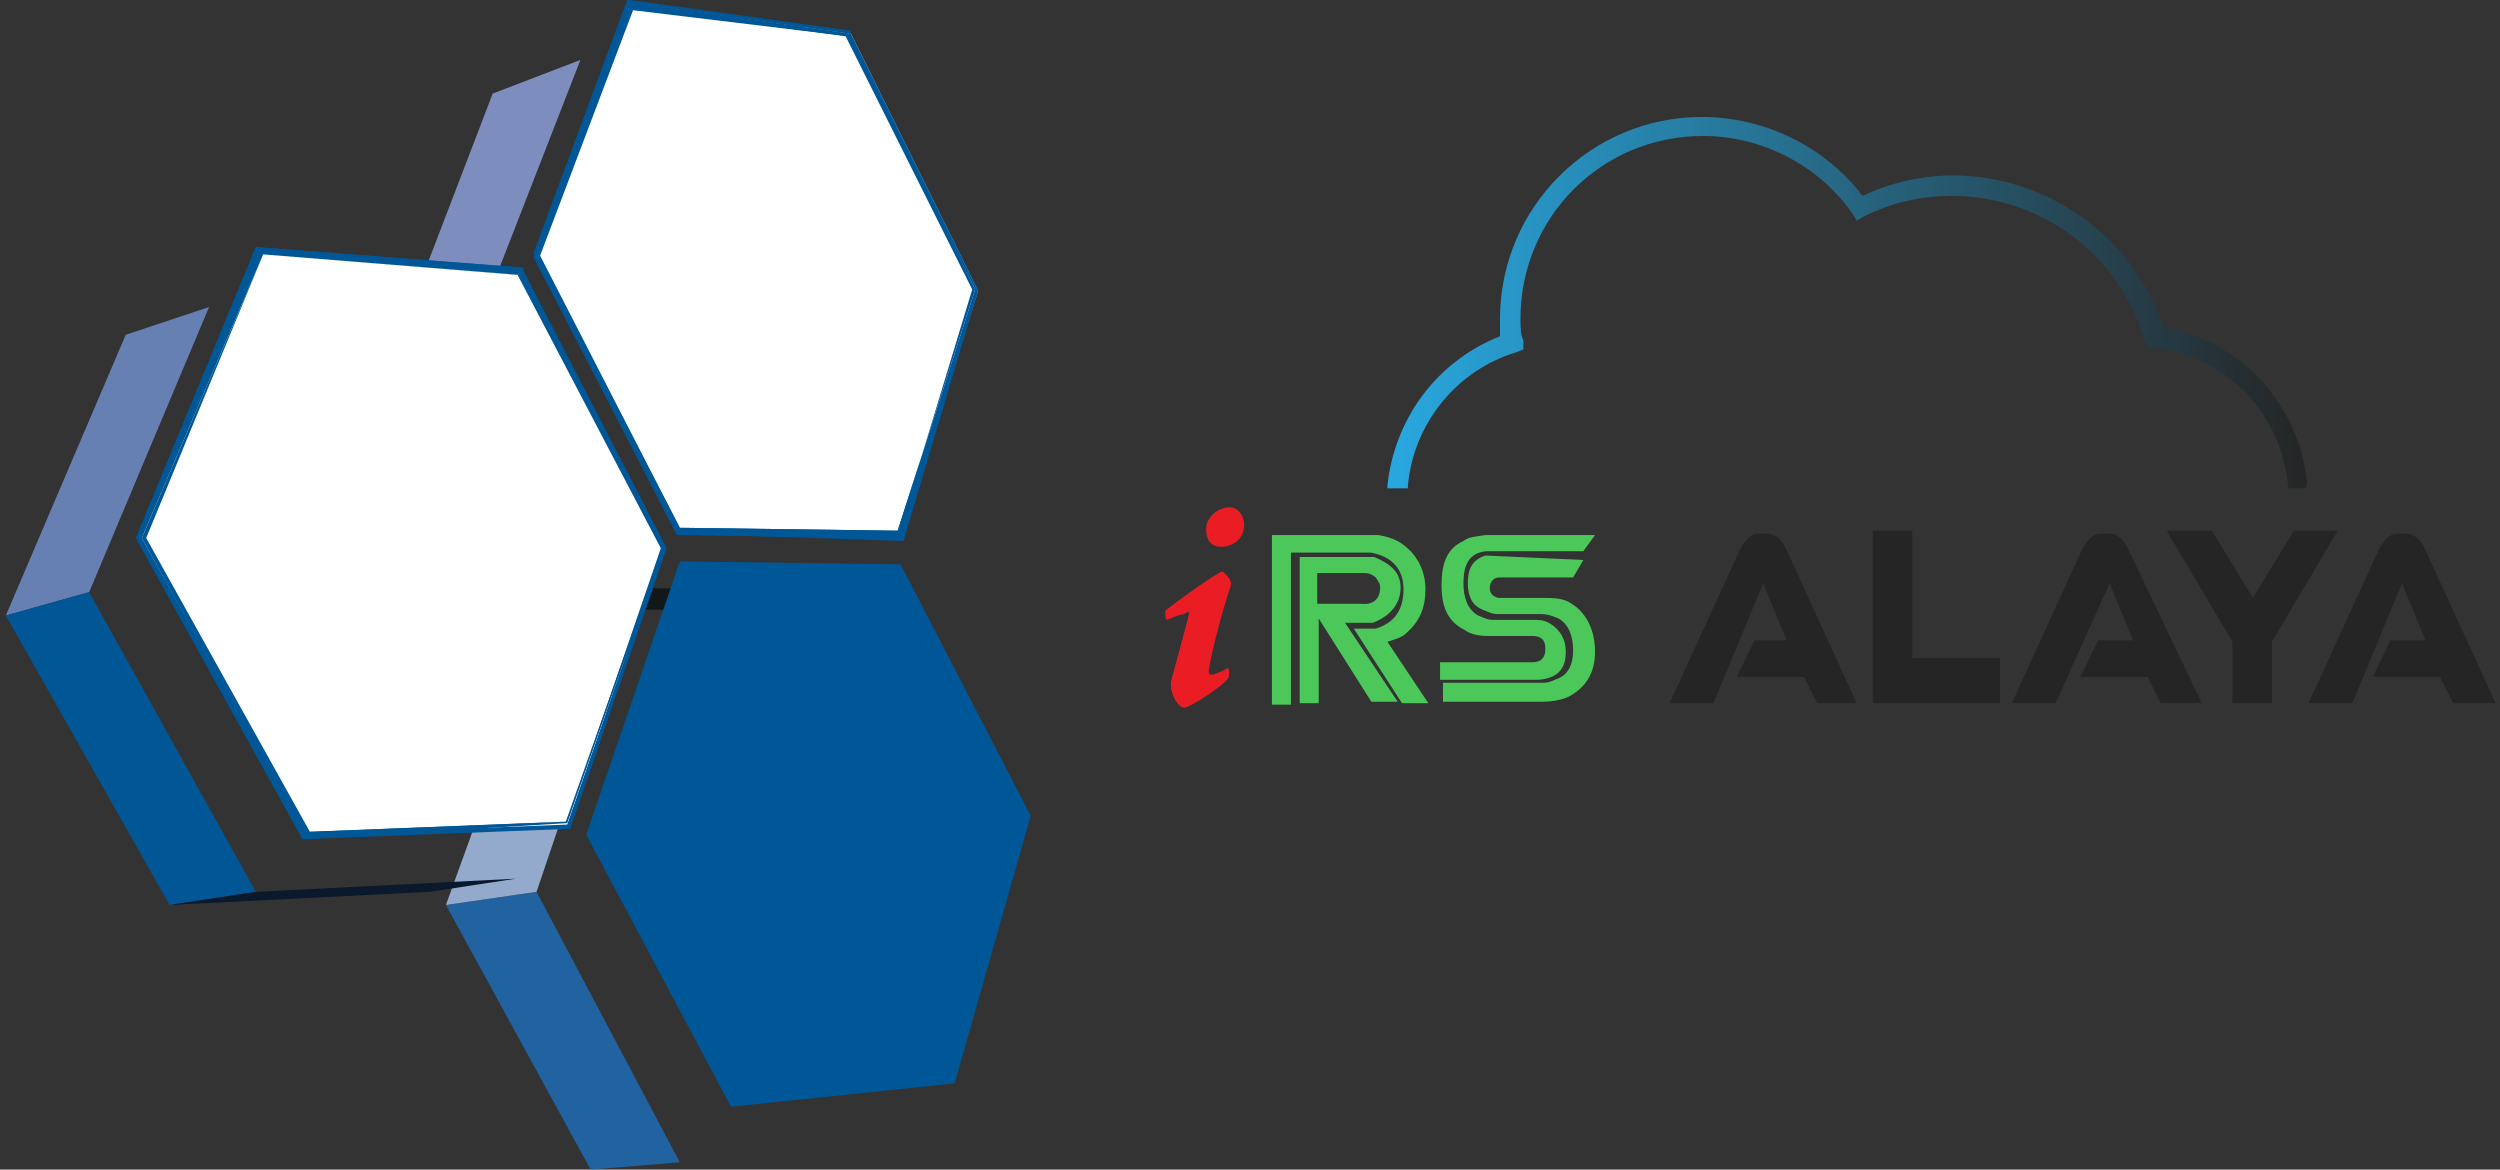 <?xml version="1.0" encoding="utf-8"?>
<!-- Generator: Adobe Illustrator 27.9.0, SVG Export Plug-In . SVG Version: 6.00 Build 0)  -->
<svg version="1.1" id="Layer_1" xmlns="http://www.w3.org/2000/svg" xmlns:xlink="http://www.w3.org/1999/xlink" x="0px" y="0px"
	 viewBox="0 0 171 80" style="enable-background:new 0 0 171 80;" xml:space="preserve">
<rect x="0" y="0" width="171" height="80" fill="#333333" stroke="none"/>
<style type="text/css">
	.st0{fill:url(#SVGID_1_);}
	.st1{fill:#252525;}
	.st2{fill:#EA1D25;}
	.st3{fill:#4CC85B;}
	.st4{fill:#12171A;}
	.st5{fill:#416FAB;}
	.st6{fill:#7D8EBE;}
	.st7{fill:#005797;}
	.st8{fill:#FFFFFF;}
	.st9{fill:#2162A1;}
	.st10{fill:#93AACD;}
	.st11{fill:#6780B4;}
	.st12{fill:#015695;}
	.st13{fill:#0B192C;}
</style>
<g>
	<g>
		<g>
			<g>
				<linearGradient id="SVGID_1_" gradientUnits="userSpaceOnUse" x1="94.905" y1="20.831" x2="157.742" y2="20.831">
					<stop  offset="0" style="stop-color:#28A8E0"/>
					<stop  offset="1" style="stop-color:#252525"/>
				</linearGradient>
				<path class="st0" d="M157.7,33.4h-1.2v-0.2c-0.5-5-4.2-8.8-9.1-9.4h-0.5l-0.2-0.5c-1.7-5.9-7.1-9.9-13.2-9.9
					c-2.2,0-4.2,0.5-6,1.4l-0.5,0.3l-0.3-0.5c-2.3-3.3-6.2-5.3-10.2-5.3c-7,0-12.5,5.6-12.5,12.5c0,0.5,0,1.1,0.2,1.5v0.6l-0.5,0.2
					c-4,1.2-7,4.8-7.4,9.1v0.2h-1.4v-0.2c0.5-4.6,3.4-8.5,7.7-10.2c0-0.5,0-0.8,0-1.2c0-7.6,6.2-13.8,13.8-13.8c4.3,0,8.4,2,11,5.4
					c1.9-0.9,4-1.4,6.2-1.4c6.5,0,12.4,4.3,14.4,10.4c5.3,0.9,9.3,5.3,9.8,10.7L157.7,33.4z"/>
			</g>
		</g>
		<g>
			<g>
				<g>
					<path class="st1" d="M124.3,48.1l-0.9-1.8h-4.6l1.2-2.5h2.2l-1.6-3.9l-3.4,8.2h-3l4.9-10.7c0.3-0.4,0.6-0.9,1.2-0.9h0.6
						c0.4,0,0.9,0.3,1.2,0.9l4.9,10.7H124.3z"/>
				</g>
				<g>
					<path class="st1" d="M128.1,48.1V36.3h2.7V45h6v3.1H128.1z"/>
				</g>
				<g>
					<path class="st1" d="M147.8,48.1l-0.9-1.8h-4.6l1.2-2.5h2.4l-1.6-3.9l-3.7,8.2h-3l4.9-10.7c0.3-0.4,0.6-0.9,1.2-0.9h0.6
						c0.4,0,0.9,0.3,1.2,0.9l5.1,10.7H147.8z"/>
				</g>
				<g>
					<path class="st1" d="M152.7,48.1v-4.2l-4.5-7.6h3.1l2.8,4.6l2.8-4.6h3l-4.5,7.6v4.2H152.7z"/>
				</g>
				<g>
					<path class="st1" d="M167.8,48.1l-0.9-1.8h-4.6l1.2-2.5h2.4l-1.6-3.9l-3.4,8.2h-3l4.9-10.7c0.3-0.4,0.6-0.9,1.2-0.9h0.6
						c0.4,0,0.9,0.3,1.2,0.9l4.9,10.7H167.8z"/>
				</g>
			</g>
			<g>
				<g>
					<g>
						<g>
							<path class="st2" d="M81,48.4c-0.4,0-1-0.9-0.9-1.8c0.4-1.5,0.9-3.3,1.2-4.5c0.1-0.3,0-0.3-0.3-0.1c-0.6,0.1-0.9,0.3-1.2,0.4
								c-0.1-0.1-0.1-0.4-0.1-0.6c0-0.1,3.6-2.7,3.9-2.7c0.1,0,0.7,0.6,0.6,0.9c-0.6,1.8-1.3,4.5-1.5,5.7c-0.1,0.6,0.1,0.6,1.3,0
								c0.1,0,0.1,0.6,0,0.7C83.7,46.9,81.4,48.4,81,48.4L81,48.4z M84.1,34.7c0.6,0,1,0.6,1,1.2c0,0.9-0.7,1.5-1.6,1.5
								c-0.6,0-1-0.4-1-1.2C82.5,35.3,83.4,34.7,84.1,34.7L84.1,34.7z"/>
						</g>
					</g>
				</g>
				<g>
					<g>
						<g>
							<path class="st3" d="M97.7,48.1h-1.8L92.6,43h1.5c1.3-0.4,1.9-1.3,1.9-2.7c0-1.3-0.7-2.2-2.2-2.5h-5.5v10.4H87V36.6h7.3
								c0.6,0.1,1.2,0.3,1.6,0.6c1,0.7,1.6,1.8,1.6,3.1s-0.4,2.2-1.3,3c-0.3,0.3-0.7,0.4-1.3,0.6L97.7,48.1z M95.8,40.2
								c0,1-0.6,1.9-1.9,2.4h-1.9l3.6,5.4h-1.8l-3.6-5.7v5.8h-1.3v-10h5.1C95.2,38.6,95.8,39.2,95.8,40.2z M94.4,40.2
								c0-0.3-0.1-0.4-0.3-0.7c-0.1-0.1-0.4-0.3-0.7-0.3h-3.3v2.1h3C94,41.4,94.4,40.9,94.4,40.2z"/>
						</g>
					</g>
					<g>
						<g>
							<path class="st3" d="M108.3,37.7h-6.6c-1.2,0.1-1.6,0.9-1.6,2.2c0,1,0.3,1.8,1,2.2c0.3,0.1,0.6,0.3,1,0.3h3
								c0.4,0,0.7,0.1,1,0.3c0.6,0.4,1,1,1,1.9c0,1.2-0.6,1.8-1.9,1.9h-6.7v-1.2h6.3c0.6,0,0.9-0.3,0.9-0.9c0-0.3,0-0.9-0.9-0.9h-3
								c-0.6,0-1.2-0.1-1.6-0.4c-1.2-0.6-1.6-1.6-1.6-3.1c0-1.5,0.4-2.5,1.5-3c0.4-0.3,0.9-0.3,1.5-0.4h7.5L108.3,37.7z M101.6,38
								c-0.9,0.3-1.2,0.9-1.2,1.9c0,0.9,0.3,1.5,1,1.8c0.3,0.1,0.6,0.3,1,0.3h3c0.4,0,0.7,0.1,1.2,0.3c0.7,0.4,1,1.2,1,2.2
								c0,0.9-0.3,1.6-1,1.9c-0.3,0.1-0.6,0.3-1,0.3h-6.9v1.3h6.7c0.7,0,1.3-0.1,1.8-0.3c1.2-0.6,1.9-1.6,1.9-3.1
								c0-1.5-0.6-2.7-1.6-3.3c-0.4-0.3-1-0.4-1.6-0.4h-3.4c-0.4-0.1-0.6-0.3-0.6-0.7s0.3-0.7,0.6-0.7h5.1l0.7-1.2L101.6,38z"/>
						</g>
					</g>
				</g>
			</g>
		</g>
		<g>
			<g>
				<polygon class="st4" points="58.2,40.5 42.9,40.2 36.9,41.6 52,41.8 				"/>
			</g>
			<g>
				<polygon class="st5" points="42.9,40.2 33,21.3 27.3,23.1 36.9,41.6 				"/>
			</g>
			<g>
				<polygon class="st6" points="33,21.3 39.7,4.1 33.7,6.4 27.3,23.1 				"/>
			</g>
			<g>
				<g>
					<polygon class="st7" points="65.3,74.1 50,75.7 50,75.7 40.1,57.1 40.1,57.1 46.5,38.4 46.5,38.4 61.6,38.6 61.6,38.6 
						70.5,55.8 70.5,55.8 					"/>
				</g>
			</g>
			<g>
				<polygon class="st8" points="61.6,36.6 46.3,36.3 46.3,36.3 36.7,17.6 36.7,17.6 43.1,0.2 43.1,0.2 58.2,2.3 58.2,2.3 
					66.9,19.9 66.9,19.9 				"/>
				<g>
					<path class="st7" d="M61.6,36.8l-15.3-0.2l0,0l-9.8-19l0,0l6.6-17.4h0.2l14.9,2.1l0,0l8.7,17.6l0,0L61.6,36.8z M46.5,36.1
						l14.9,0.2l5.3-16.5L58,2.5L43.3,0.5l-6.4,16.9L46.5,36.1z"/>
					<path class="st7" d="M61.8,37L61.8,37l-15.5-0.5v-0.2l-9.8-19l0,0L42.9,0h0.2l15.1,2.1v0.2l8.7,17.6l0,0L61.8,37z M46.3,36.3
						l15.3,0.2l5.3-16.7L58.2,2.3L43.1,0.2l-6.6,17.4L46.3,36.3z M61.4,36.6L61.4,36.6l-15.1-0.5l0,0l-9.8-18.7l0,0l6.4-17.1l0,0
						l14.9,2.1l0,0l8.7,17.4l0,0L61.4,36.6z M46.5,36.1l14.9,0.2l5.3-16.5L58.2,2.5L43.3,0.7l-6.4,16.9L46.5,36.1z"/>
				</g>
			</g>
			<g>
				<polyline class="st9" points="40.4,80 46.5,79.5 36.7,61 30.5,61.9 				"/>
			</g>
			<g>
				<polygon class="st10" points="36.7,61 43.1,42.1 37.2,43.4 30.5,61.9 				"/>
			</g>
			<g>
				<polygon class="st11" points="6.1,40.5 14.3,21 8.6,22.9 0.4,42.1 				"/>
			</g>
			<g>
				<g>
					<polygon class="st12" points="17.5,61 6.1,40.5 0.4,42.1 11.6,61.9 					"/>
				</g>
			</g>
			<g>
				<polygon class="st13" points="35.3,60.1 17.5,61 11.6,61.9 29.4,61 				"/>
			</g>
			<g>
				<polygon class="st8" points="38.8,56.5 20.9,57.1 20.9,57.1 9.5,36.8 9.5,36.8 17.7,17.1 17.7,17.1 35.6,18.5 35.6,18.5 
					45.4,37.5 45.4,37.5 				"/>
				<g>
					<path class="st7" d="M20.7,57.4L20.7,57.4L9.3,36.8l8.2-19.9l18.1,1.4l0,0l9.8,19l0,0l-6.6,19l0,0L20.7,57.4z M9.7,36.8
						l11.2,20.1l17.8-0.7l6.6-18.7l-9.8-18.7L18,17.4L9.7,36.8z"/>
					<path class="st7" d="M20.7,57.4L20.7,57.4L9.3,36.8l0,0l8.2-19.9l0,0l18.3,1.4v0.2l9.8,19l0,0L39,56.7h-0.2L20.7,57.4z
						 M9.5,36.8l11.2,20.3l18.1-0.7l6.6-19l-9.8-19l-17.8-1.4L9.5,36.8z M20.9,57.1L20.9,57.1L9.7,36.8l0,0L18,17.4l0,0l17.6,1.4
						l0,0l9.8,18.7l0,0l-6.6,18.7l0,0L20.9,57.1z M10,36.8l11.2,20.1l17.6-0.7l6.4-18.7l-9.8-18.7L18,17.4L10,36.8z"/>
				</g>
			</g>
		</g>
	</g>
</g>
</svg>

